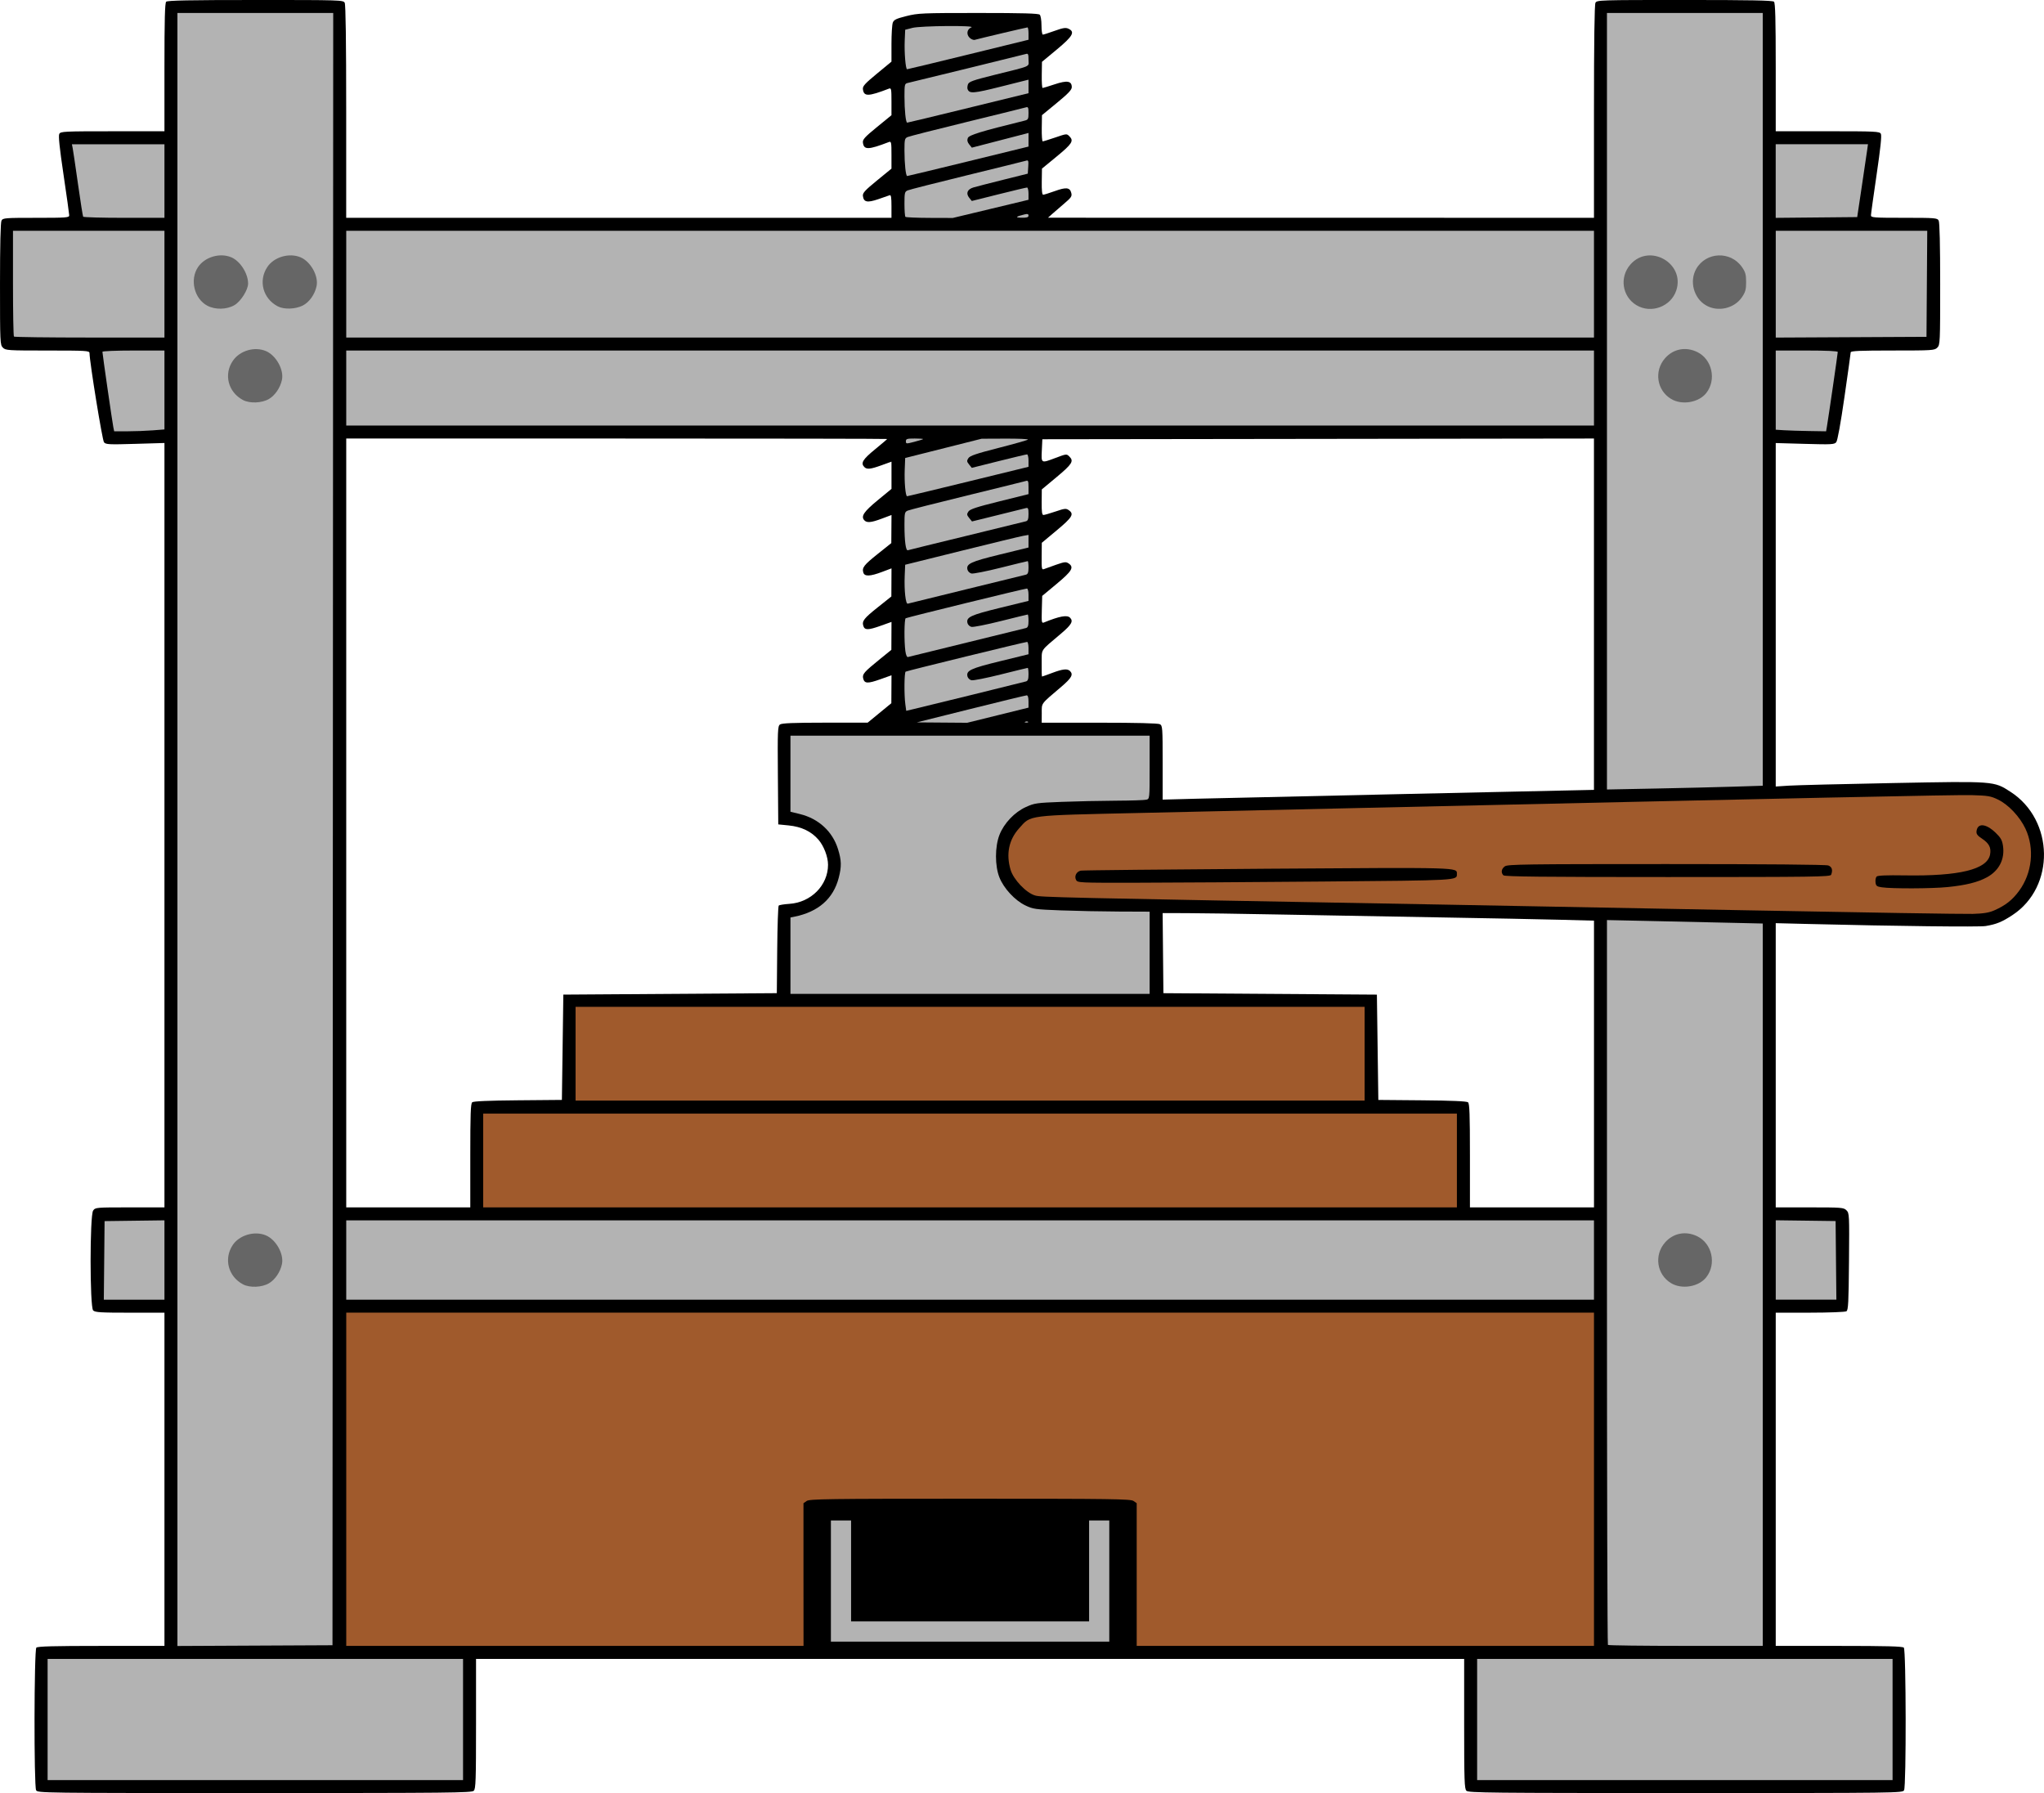 <?xml version="1.0" encoding="UTF-8"?>
<svg version="1.1" viewBox="0 0 1889.3 1657.3" xmlns="http://www.w3.org/2000/svg">
<g stroke-width="1.333">
<path transform="translate(-38.667 -37.333)" d="m274.89 37.333c-61.237 0-81.412 0.39-82.621 1.6-1.196 1.196-1.6 16.505-1.6 60.668v59.066h-47.953c-45.137 0-48.03 0.142-49.262 2.443-0.923 1.724 0.234 12.822 3.926 37.668 2.879 19.372 5.247 36.271 5.262 37.555 0.025 2.155-2.309 2.334-30.592 2.334-28.908 0-30.697 0.143-32 2.578-0.889 1.661-1.381 22.553-1.381 58.666 0 54.31 0.084 56.174 2.666 58.756 2.544 2.544 4.445 2.666 41.334 2.666 35.915 0 38.671 0.167 38.723 2.334 0.214 9.001 11.842 80.602 13.393 82.471 1.694 2.042 4.51 2.183 28.881 1.457l27.004-0.805v353.27 353.27h-31.924c-31.478 0-31.953 0.041-34 2.963-3.135 4.475-3.117 89.139 0.02 92.275 1.788 1.788 6.774 2.096 34 2.096h31.904v154 154h-58.4c-43.644 0-58.804 0.404-60 1.6-2.106 2.105-2.314 127.9-0.219 131.82 1.355 2.532 5.017 2.578 201.9 2.578 180.52 0 200.73-0.208 202.62-2.094 1.843-1.843 2.096-9.319 2.096-62v-59.906h456.67 456.67v59.906c0 52.681 0.251 60.157 2.094 62 1.886 1.886 22.104 2.094 202.62 2.094 196.89 0 200.55-0.046 201.9-2.578 2.095-3.915 1.885-129.71-0.221-131.82-1.196-1.196-16.356-1.601-60-1.601h-58.398v-154-154l31.666-0.02c17.603-0.011 32.554-0.581 33.666-1.283 1.7-1.074 2.058-7.963 2.385-45.928 0.374-43.431 0.308-44.742-2.334-47.385-2.58-2.58-4.3-2.717-34.051-2.717h-31.332v-131.35-131.35l30.332 0.754c81.094 2.012 157.68 2.901 163.67 1.9 9.994-1.668 15.099-3.753 24.828-10.143 39.608-26.01 38.637-87.75-1.791-113.9-15.454-9.997-14.528-9.928-108.84-8.123-45.941 0.879-89.08 1.957-95.863 2.394l-12.332 0.795v-158.73-158.73l27.006 0.766c24.5 0.695 27.184 0.553 28.914-1.531 1.196-1.442 4.034-17.035 7.617-41.863 3.141-21.761 5.731-40.316 5.754-41.232 0.033-1.294 8.687-1.666 38.709-1.666 36.889 0 38.788-0.122 41.332-2.666 2.583-2.582 2.668-4.446 2.668-58.756 0-36.113-0.492-57.005-1.381-58.666-1.303-2.435-3.092-2.578-32-2.578-28.282 0-30.619-0.179-30.596-2.334 0.014-1.283 2.366-18.213 5.227-37.621 3.579-24.283 4.806-36.029 3.93-37.666-1.186-2.216-4.57-2.379-49.227-2.379h-47.953v-59.066c0-44.163-0.405-59.472-1.602-60.668-1.209-1.209-21.382-1.6-82.619-1.6-78.737 0-81.059 0.072-82.4 2.578-0.916 1.711-1.379 35.604-1.379 100.67v98.088l-504.67-0.078 4.062-3.629c2.234-1.995 7.279-6.358 11.211-9.695 6.224-5.283 7.034-6.522 6.268-9.578-1.284-5.116-4.709-5.503-15.193-1.721-5.135 1.852-10 3.367-10.811 3.367-0.982 0-1.412-4.033-1.287-12.074l0.188-12.072 13.781-11.336c14.031-11.541 15.794-14.316 11.688-18.422-2.669-2.669-2.33-2.699-13.906 1.238-5.39 1.833-10.282 3.332-10.869 3.332s-0.982-5.448-0.879-12.105l0.188-12.104 13.781-11.336c10.465-8.608 13.779-12.099 13.779-14.514 0-5.795-4.246-6.522-15.742-2.693-5.646 1.88-10.7 3.42-11.23 3.42-0.53 0-0.879-5.439-0.775-12.086l0.188-12.086 13.779-11.438c14.804-12.287 17.028-16.302 10.635-19.215-2.52-1.148-5.059-0.745-12.746 2.027-5.279 1.904-10.164 3.463-10.854 3.463s-1.254-3.78-1.254-8.4c0-4.755-0.694-9.094-1.6-10-1.193-1.193-15.626-1.6-56.715-1.6-51.904 0-55.779 0.167-66.506 2.857-9.497 2.382-11.593 3.393-12.617 6.086-0.675 1.776-1.228 10.615-1.228 19.641v16.408l-13.4 11.062c-11.178 9.228-13.334 11.611-13 14.369 0.844 6.971 4.869 6.891 24.066-0.48 2.122-0.815 2.334 0.257 2.334 11.828v12.725l-13.402 10.959c-11.233 9.184-13.337 11.496-13 14.283 0.845 6.992 4.859 6.915 24.068-0.461 2.122-0.815 2.334 0.258 2.334 11.855v12.752l-13.398 10.967c-11.166 9.138-13.332 11.514-13 14.256 0.698 5.764 3.908 6.472 13.998 3.082 4.987-1.675 9.818-3.353 10.734-3.728 1.252-0.513 1.666 1.996 1.666 10.094v10.779h-252-252v-98.088c0-65.064-0.465-98.957-1.381-100.67-1.341-2.506-3.661-2.578-82.398-2.578zm1237.1 405.33v162.38 162.38l-169.67 3.707c-93.316 2.039-183.02 4.066-199.33 4.504l-29.668 0.797v-34.166c0-32.414-0.131-34.235-2.578-35.545-1.655-0.885-21.695-1.381-55.9-1.381h-53.322l0.051-8.771c0.057-9.832-1.431-7.819 18.084-24.449 9.475-8.074 11.272-11.306 8.066-14.512-2.407-2.407-6.734-1.954-16.527 1.732-4.871 1.833-9.081 3.334-9.355 3.334-0.274 0-0.422-5.523-0.328-12.273 0.193-13.893-2.063-10.457 18.144-27.635 9.474-8.053 11.273-11.286 8.066-14.492-2.716-2.716-9.616-1.452-24.082 4.412-2.16 0.876-2.321-0.077-2-11.801l0.35-12.754 13.332-11.09c14.092-11.721 16.248-15.31 11.287-18.785-2.596-1.818-3.703-1.718-11.742 1.064-4.882 1.69-9.918 3.497-11.188 4.014-2.099 0.854-2.297-0.211-2.182-11.674l0.127-12.615 13.85-11.549c14.427-12.032 16.202-15.022 11.059-18.625-2.5-1.751-3.774-1.622-12.234 1.256-5.194 1.767-10.221 3.213-11.172 3.213-1.294 0-1.7-2.968-1.617-11.812l0.111-11.811 13.85-11.553c14.123-11.779 15.892-14.594 11.758-18.729-2.692-2.692-2.662-2.695-13.111 1.238-13.24 4.984-13.041 5.095-12.478-7l0.48-10.334 509.87-0.674zm-1153.3 0.008h250c137.5 0 250 0.188 250 0.418 0 0.23-5.095 4.58-11.322 9.666-11.316 9.243-13.372 12.686-9.744 16.314 2.344 2.344 5.668 1.989 15.904-1.703l9.162-3.305v12.582 12.582l-12.617 10.389c-12.756 10.503-15.708 14.783-12.701 18.406 2.326 2.803 6.357 2.475 16.492-1.34l8.826-3.32-0.176 25.977-12.523 10c-12.878 10.284-14.76 12.737-13.301 17.334 1.158 3.65 6.254 3.454 17.174-0.656l8.826-3.322-0.062 12.988-0.064 12.99-12.547 10c-12.846 10.238-14.784 12.74-13.354 17.246 1.257 3.96 4.453 3.951 15.693-0.049l10.334-3.678-0.064 12.906-0.062 12.906-10.674 8.656c-14.726 11.942-16.364 13.845-15.361 17.84 1.188 4.732 4.136 4.862 15.828 0.701l10.334-3.678-0.072 12.908-0.074 12.906-10.926 8.973-10.928 8.971-39.412 0.029c-29.39 0.021-39.989 0.451-41.686 1.693-2.079 1.523-2.245 5.565-1.922 47l0.354 45.334 9.633 0.961c11.883 1.185 20.993 5.566 27.58 13.262 5.003 5.845 8.787 15.796 8.787 23.111 0 18.948-15.737 34.834-35.783 36.119-4.82 0.309-9.233 1.028-9.805 1.6-0.572 0.572-1.198 19.02-1.393 40.994l-0.354 39.953-197.33 1.334-0.666 48.666-0.666 48.666-40.555 0.354c-27.206 0.237-41.14 0.839-42.334 1.83-1.423 1.181-1.779 11.056-1.779 49.314v47.836h-57.332-57.334v-355.33-355.33zm754.62 438.67 21.02 0.01c11.562 0.005 51.023 0.585 87.69 1.289 36.667 0.704 102.97 1.898 147.33 2.654 44.367 0.756 94.618 1.743 111.67 2.193l31 0.818v132.52 132.52h-57.334-57.334v-47.836c0-38.258-0.356-48.133-1.779-49.314-1.194-0.991-15.126-1.593-42.332-1.83l-40.555-0.352-0.666-48.668-0.668-48.666-98.666-0.666-98.666-0.668-0.355-37-0.353-37z"/>
<g transform="translate(-38.667 -37.333)" fill="#b3b3b3">
<path d="m1668 1224.8v-333.85l-35-0.795c-19.25-0.437-51.65-1.154-72-1.593l-37-0.798v334.55c0 184 0.4 334.95 0.889 335.44 0.489 0.489 32.889 0.889 72 0.889h71.111z"/>
<path d="m933.67 87.715 55.667-13.643v-5.703c0-3.137-0.416-5.703-0.923-5.703-0.937 0-44.514 10.279-48.675 11.482-1.246 0.36-3.451-0.532-4.901-1.981-3.199-3.199-2.369-7.889 1.684-9.527 4.8-1.94-46.924-1.495-54.518 0.469l-6.667 1.724-0.426 9.917c-0.473 11.016 0.813 26.577 2.198 26.596 0.492 7e-3 25.944-6.127 56.561-13.63z"/>
<path d="m933.67 137.1 55.667-13.624v-12.498l-25.588 6.423c-25.447 6.388-29.089 6.661-30.746 2.306-0.357-0.937-0.179-2.966 0.395-4.509 0.874-2.349 4.695-3.715 23.491-8.398 36.555-9.106 32.448-7.3 32.448-14.271 0-5.135-0.349-5.931-2.333-5.322-1.886 0.579-98.482 24.266-109.33 26.811-2.832 0.664-3 1.364-3 12.492 0 12.689 1.191 24.144 2.515 24.188 0.45 0.015 25.869-6.104 56.485-13.597z"/>
<path d="m933.67 186.44 55.667-13.629v-12.586l-52.386 13.591-2.407-2.972c-1.697-2.096-2.089-3.831-1.33-5.883 1.032-2.789 11.715-6.069 52.456-16.107 3.33-0.82 3.667-1.46 3.667-6.968 0-5.163-0.347-5.957-2.333-5.338-1.283 0.399-25.733 6.439-54.333 13.422s-53.35 13.283-55 14.002c-2.769 1.205-3 2.168-3 12.482 0 12.152 1.213 23.528 2.515 23.582 0.45 0.018 25.869-6.099 56.485-13.595z"/>
<path d="m1759.5 210c2.304-15.4 4.543-30.55 4.974-33.667l0.785-5.667h-85.282v68.042l75.333-0.708z"/>
<path d="m989.33 236.64c0-1.536-0.885-1.81-3.667-1.135-8.262 2.006-9.115 2.99-2.667 3.076 4.813 0.064 6.333-0.402 6.333-1.941z"/>
<path d="m954.33 230.4 34.992-8.4 8e-3 -5.667c4e-3 -3.117-0.603-5.667-1.35-5.667-0.747 0-12.542 2.798-26.211 6.218l-24.853 6.218-2.332-2.88c-3.368-4.159-1.835-7.943 3.907-9.642 2.666-0.789 15.046-3.977 27.513-7.084l22.667-5.65 0.411-6.371c0.363-5.629 0.13-6.283-2-5.617-1.326 0.415-25.811 6.468-54.411 13.453-28.6 6.984-53.35 13.284-55 13.999-2.768 1.199-3 2.161-3 12.44 0 6.127 0.4 11.54 0.889 12.029 0.489 0.489 10.539 0.919 22.333 0.956l21.444 0.067 34.992-8.4z"/>
<path d="m190.67 204.67v-34h-85.545l0.731 3.667c0.402 2.017 2.599 16.853 4.881 32.97 2.282 16.117 4.436 29.767 4.787 30.333 0.35 0.567 17.401 1.03 37.891 1.03h37.255z"/>
<path d="m1819.7 299.67 0.35-49h-140.03v98.69l139.33-0.69z"/>
<path d="m1512 300v-49.333h-1153.3v98.667h1153.3z"/>
<path d="m190.67 300v-49.333h-140v48.444c0 26.644 0.4 48.844 0.889 49.333 0.489 0.489 31.989 0.889 70 0.889h69.111z"/>
<path d="m1512 396v-34.667h-1153.3v69.333h1153.3z"/>
<path d="m1727.3 431.67c1.292-7.459 10.037-67.563 10.037-68.983 0-0.87-10.204-1.35-28.667-1.35h-28.667v73.2l7.667 0.481c4.217 0.265 14.689 0.595 23.273 0.733l15.606 0.252z"/>
<path d="m179.67 435.13 11-0.856v-72.938h-28.667c-15.767 0-28.667 0.518-28.667 1.151 0 1.869 9.252 65.846 10.101 69.849l0.778 3.667 12.227-8e-3c6.725-4e-3 17.177-0.393 23.227-0.864z"/>
<path d="m891.89 443.21c0.306-0.299-3.144-0.544-7.667-0.544-7.197 0-8.222 0.317-8.222 2.54 0 2.435 0.318 2.457 7.667 0.544 4.217-1.098 7.917-2.241 8.222-2.54z"/>
<path d="m933.67 482.43 55.667-13.624v-5.736c0-3.155-0.611-5.736-1.358-5.736s-12.542 2.798-26.211 6.218l-24.853 6.218-2.491-3.077c-2.176-2.688-2.259-3.432-0.656-5.885 1.448-2.215 7.349-4.217 27.932-9.475 14.353-3.667 26.543-7.117 27.089-7.667s-8.857-0.958-20.896-0.907l-21.889 0.093-70.667 17.814-0.42 10.667c-0.452 11.475 0.713 24.65 2.183 24.694 0.497 0.015 25.954-6.104 56.571-13.597z"/>
<path d="m932 532.62c28.967-7.04 53.717-13.1 55-13.466 1.783-0.508 2.333-2.097 2.333-6.731 0-5.118-0.365-5.971-2.333-5.463-1.283 0.332-13.039 3.248-26.124 6.481l-23.791 5.878-2.578-3.184c-2.261-2.792-2.351-3.526-0.732-5.964 1.458-2.195 7.495-4.181 28.702-9.442l26.856-6.662v-6.456c0-5.537-0.332-6.352-2.333-5.727-1.283 0.401-25.733 6.444-54.333 13.428-28.6 6.984-53.35 13.284-55 13.999-2.788 1.208-3 2.135-3 13.142 0 15.126 1.218 24.158 3.167 23.485 0.825-0.285 25.2-6.278 54.167-13.319z"/>
<path d="m932 581.98c28.967-7.045 53.717-13.112 55-13.483 1.77-0.511 2.333-2.102 2.333-6.585 0-3.251-0.324-5.91-0.72-5.91-0.396 0-11.614 2.736-24.928 6.079-13.314 3.344-25.518 5.75-27.12 5.348-1.602-0.402-3.229-1.94-3.615-3.417-1.444-5.521 2.722-7.484 30.05-14.167l26.333-6.44v-11.637l-5 0.876c-2.75 0.482-28.4 6.684-57 13.784l-52 12.908-0.426 10c-0.58 13.619 0.854 26.654 2.857 25.981 0.863-0.29 25.269-6.291 54.236-13.336z"/>
<path d="m932 631.34c28.967-7.057 53.717-13.135 55-13.507 1.77-0.513 2.333-2.105 2.333-6.587 0-3.251-0.324-5.91-0.72-5.91-0.396 0-11.614 2.736-24.928 6.079-13.314 3.344-25.518 5.75-27.12 5.348-1.602-0.402-3.229-1.94-3.615-3.417-1.444-5.521 2.722-7.484 30.05-14.167l26.333-6.44v-5.701c0-3.233-0.63-5.701-1.456-5.701-2.074 0-110.72 26.618-112.08 27.46-1.313 0.811-1.513 21.36-0.295 30.248 0.493 3.6 1.445 5.886 2.333 5.604 0.825-0.262 25.2-6.25 54.167-13.307z"/>
<path d="m938 679.34c25.667-6.302 47.717-11.771 49-12.154 1.766-0.527 2.333-2.132 2.333-6.607 0-3.251-0.324-5.91-0.72-5.91-0.396 0-11.614 2.736-24.928 6.079-13.314 3.344-25.518 5.75-27.12 5.348-1.602-0.402-3.229-1.94-3.615-3.417-1.444-5.521 2.722-7.484 30.05-14.167l26.333-6.44v-5.701c0-3.136-0.583-5.701-1.295-5.701-1.948 0-110.99 26.685-112.27 27.474-1.291 0.798-1.481 21.411-0.279 30.184l0.827 6.031 7.507-1.78c4.129-0.979 28.507-6.936 54.173-13.238z"/>
<path d="m988.97 704.53c-0.443-0.443-1.593-0.49-2.556-0.105-1.064 0.426-0.748 0.742 0.806 0.806 1.405 0.058 2.193-0.257 1.75-0.7z"/>
<path d="m961 698.4 28.333-7v-5.698c0-3.693-0.586-5.682-1.667-5.653-0.917 0.025-24.167 5.658-51.667 12.519l-50 12.474 46.667 0.358z"/>
<path d="m1101.3 918v-38l-28.333-0.113c-15.583-0.062-39.733-0.545-53.667-1.073-23.865-0.904-25.773-1.172-32.92-4.613-9.688-4.665-19.89-15.692-23.937-25.873-4.241-10.668-4.217-28.4 0.052-39.324 4.191-10.726 13.899-20.957 24.417-25.733 7.903-3.589 9.816-3.865 33.055-4.766 13.567-0.526 36.067-1.013 50-1.083 13.933-0.069 26.683-0.488 28.333-0.93 2.995-0.803 3-0.85 3-29.982v-29.178h-332v70.284l8.885 2.192c17.211 4.247 30.052 16.11 35.088 32.416 3.231 10.46 3.364 15.956 0.64 26.494-4.993 19.317-18.835 31.462-40.946 35.924l-3.667 0.74v70.616h332z"/>
<path d="m1735.7 1202.3-0.355-36.333-55.333-0.721v73.388h56.043z"/>
<path d="m1512 1202v-36.667h-1153.3v73.333h1153.3z"/>
<path d="m190.67 1202v-36.694l-55.333 0.721-0.355 36.333-0.355 36.333h56.043z"/>
<path d="m1064 1498.7v-56h-18.667v93.333h-220v-93.333h-18.667v112h257.33z"/>
<path d="m1788 1626.7v-56h-384v112h384z"/>
<path d="m466.67 1626.7v-56h-384v112h384z"/>
<path d="m346.33 803.67 0.335-754.33h-144v1509.4l143.33-0.69z"/>
<path d="m1641 764.46 27-0.851v-714.27h-144v717.73l45-0.88c24.75-0.484 57.15-1.263 72-1.731z"/>
</g>
<g fill="#a05a2c">
<path transform="translate(-38.667 -37.333)" d="m1300 1011.3v-43.333h-729.33v86.667h729.33z"/>
<path transform="translate(-38.667 -37.333)" d="m1385.3 1110v-43.333h-900v86.667h900z"/>
<path transform="translate(-38.667 -37.333)" d="m781.33 1492.7v-65.924l2.963-2.076c2.639-1.848 19.177-2.076 151.04-2.076 131.86 0 148.4 0.227 151.04 2.076l2.963 2.076v131.85h422.67v-308h-1153.3v308h422.67z"/>
<path transform="translate(-38.667 -37.333)" d="m1882.1 878.76c10.283-4.532 16.556-9.465 22.79-17.92 12.148-16.474 14.509-39.209 5.967-57.463-5.202-11.116-15.717-22.289-25.4-26.988-6.682-3.243-9.264-3.681-24.149-4.098-14.31-0.4-148.84 2.43-587.33 12.359-48.4 1.096-129.99 2.94-181.3 4.097-106.41 2.4-100.78 1.685-112.06 14.231-9.485 10.549-12.189 23.747-7.855 38.339 2.672 8.999 14.377 21.287 22.573 23.697 5.812 1.709 14.355 1.9 376.96 8.441 46.008 0.83 172.01 3.2 280 5.266 107.99 2.066 202.4 3.569 209.81 3.339 10.218-0.317 15.034-1.112 20-3.301z"/>
</g>
<g>
<path transform="translate(-38.667 -37.333)" d="m1428.3 846.4c-2.48-2.48-1.897-6.041 1.363-8.324 2.638-1.848 19.007-2.076 149.25-2.076 91.82 0 147.56 0.484 149.7 1.3 3.392 1.29 4.285 4.228 2.611 8.591-0.731 1.906-15.282 2.109-151.07 2.109-115.09 0-150.63-0.374-151.86-1.6z"/>
<path transform="translate(-38.667 -37.333)" d="m1033.3 850.67c-1.852-3.461 0.326-7.741 4.372-8.589 1.629-0.342 79.162-1.137 172.29-1.769 180.18-1.222 175.33-1.357 175.33 4.893 0 5.975 2.152 5.853-123.07 6.934-65.412 0.564-143.36 1.065-173.22 1.112-52.967 0.085-54.321 0.022-55.714-2.58z"/>
<path transform="translate(-38.667 -37.333)" d="m1778 857.48c-4.652-0.707-5.389-1.3-5.771-4.64-0.241-2.106 0.225-4.492 1.035-5.301 0.997-0.997 9.318-1.344 25.771-1.074 50.712 0.831 76.49-5.464 79.087-19.311 1.173-6.251-0.89-10.298-7.469-14.652-4.295-2.842-5.369-4.312-5.053-6.92 0.939-7.76 8.692-7.123 17.614 1.447 4.79 4.602 6.048 6.83 6.834 12.106 1.838 12.348-3.613 23.011-14.887 29.123-8.486 4.601-19.305 7.286-36.302 9.01-14.483 1.469-51.735 1.598-60.859 0.211z"/>
</g>
<g fill="#666">
<path transform="translate(-38.667 -37.333)" d="m1615.3 319.43c-11.138-6.677-15.225-22.131-8.848-33.45 9-15.974 31.857-16.915 42.371-1.744 3.159 4.558 3.796 6.851 3.816 13.712 0.019 6.778-0.627 9.222-3.645 13.787-7.153 10.82-22.597 14.347-33.693 7.695z"/>
<path transform="translate(-38.667 -37.333)" d="m1551.3 319.43c-13.27-7.955-15.937-25.874-5.604-37.643 17.509-19.941 50.678-1.176 42.378 23.975-4.947 14.99-23.234 21.787-36.774 13.669z"/>
<path transform="translate(-38.667 -37.333)" d="m1583.3 406.09c-13.27-7.955-15.937-25.874-5.604-37.643 7.621-8.68 19.08-10.892 29.728-5.737 13.79 6.676 17.985 25.681 8.368 37.907-6.961 8.85-22.496 11.467-32.492 5.473z"/>
<path transform="translate(-38.667 -37.333)" d="m295.33 320.45c-13.688-7.216-18.007-23.583-9.582-36.314 6.122-9.251 20.173-13.378 30.646-9.002 9.403 3.929 16.843 17.245 14.887 26.644-1.627 7.815-6.887 15.125-13.02 18.094-6.905 3.343-17.196 3.603-22.931 0.579z"/>
<path transform="translate(-38.667 -37.333)" d="m230.33 319.91c-12.085-6.38-16.4-23.952-8.729-35.544 6.276-9.483 20.2-13.656 30.796-9.229 8.226 3.437 15.57 14.866 15.596 24.27 0.016 5.811-6.74 16.53-12.572 19.948-7.161 4.197-17.749 4.431-25.091 0.555z"/>
<path transform="translate(-38.667 -37.333)" d="m263.33 407.12c-13.842-7.297-18.082-23.827-9.345-36.435 6.443-9.297 19.964-13.246 30.409-8.882 9.411 3.932 16.856 17.269 14.873 26.644-1.54 7.278-6.358 14.356-12.039 17.686-6.505 3.812-17.664 4.273-23.897 0.987z"/>
<path transform="translate(-38.667 -37.333)" d="m1583.3 1223.4c-13.27-7.955-15.937-25.874-5.604-37.643 7.621-8.68 19.08-10.892 29.728-5.737 13.79 6.676 17.985 25.681 8.368 37.907-6.961 8.85-22.496 11.467-32.492 5.473z"/>
<path transform="translate(-38.667 -37.333)" d="m263.33 1224.5c-13.688-7.216-18.007-23.583-9.582-36.314 6.122-9.25 20.173-13.378 30.646-9.002 9.411 3.932 16.856 17.269 14.873 26.644-1.54 7.278-6.358 14.356-12.039 17.686-6.505 3.812-17.664 4.273-23.897 0.987z"/>
</g>
</g>
</svg>
